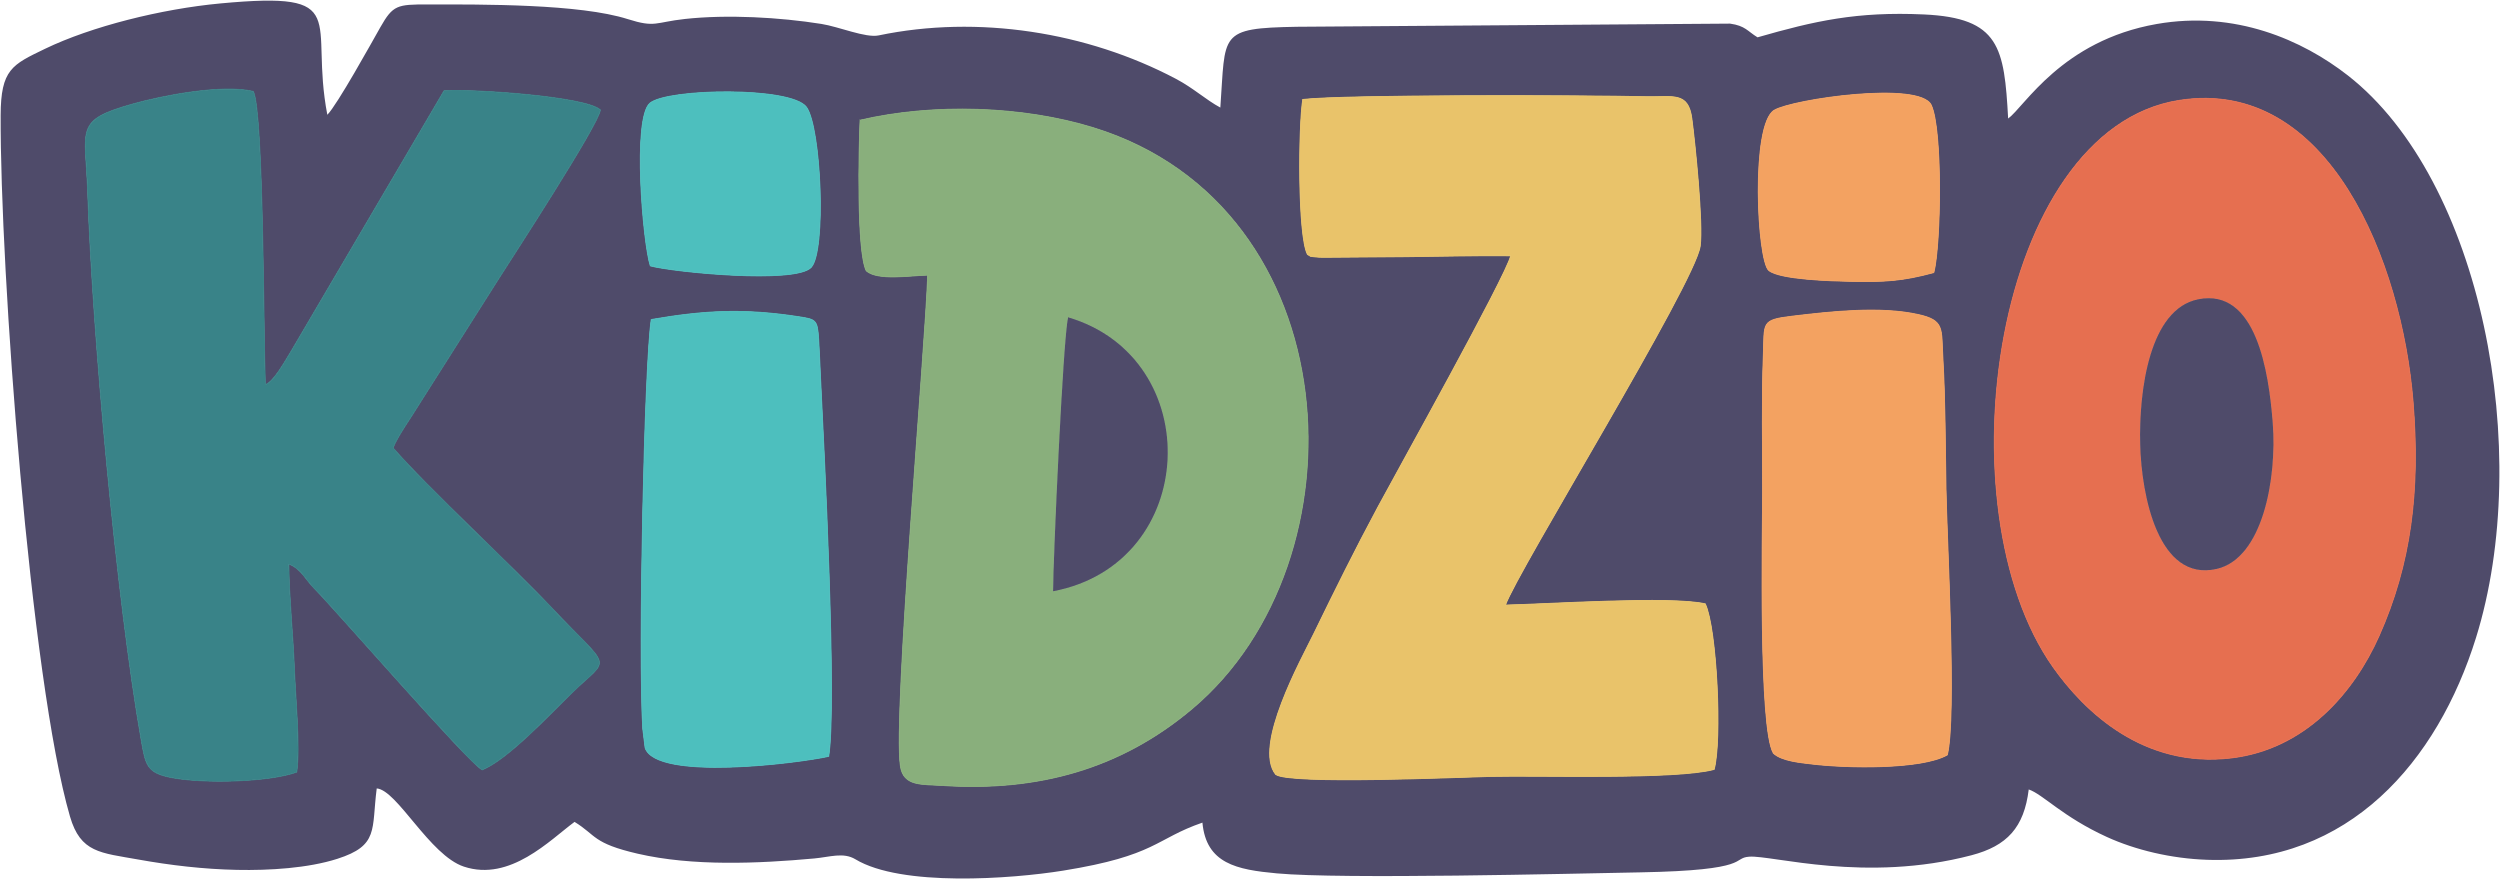 <?xml version="1.0" encoding="UTF-8"?>
<svg id="Layer_2" data-name="Layer 2" xmlns="http://www.w3.org/2000/svg" xmlns:xlink="http://www.w3.org/1999/xlink" viewBox="0 0 1356.7 477.09">
  <defs>
    <style>
      .cls-1 {
        fill: #398388;
      }

      .cls-1, .cls-2, .cls-3, .cls-4, .cls-5, .cls-6, .cls-7, .cls-8 {
        stroke-width: 0px;
      }

      .cls-1, .cls-3, .cls-4, .cls-5, .cls-6, .cls-7, .cls-8 {
        fill-rule: evenodd;
      }

      .cls-9 {
        stroke: #f3a261;
      }

      .cls-9, .cls-2, .cls-10, .cls-11, .cls-12, .cls-13, .cls-14 {
        fill: none;
      }

      .cls-9, .cls-10, .cls-11, .cls-12, .cls-13, .cls-14 {
        stroke-miterlimit: 2.61;
        stroke-width: .5px;
      }

      .cls-15 {
        clip-path: url(#clippath);
      }

      .cls-3 {
        fill: #e66f50;
      }

      .cls-4 {
        fill: #e9c36a;
      }

      .cls-5 {
        fill: #4dbfbe;
      }

      .cls-10 {
        stroke: #4dbfbe;
      }

      .cls-11 {
        stroke: #e9c36a;
      }

      .cls-6 {
        fill: #4f4b6a;
      }

      .cls-12 {
        stroke: #e66f50;
      }

      .cls-7 {
        fill: #89af7c;
      }

      .cls-8 {
        fill: #f3a261;
      }

      .cls-13 {
        stroke: #89af7c;
      }

      .cls-14 {
        stroke: #398388;
      }
    </style>
    <clipPath id="clippath">
      <rect class="cls-2" width="1356.7" height="477.09"/>
    </clipPath>
  </defs>
  <g id="Layer_1-2" data-name="Layer 1">
    <g class="cls-15">
      <path class="cls-6" d="M177.63,62.27C167.66,10.22,192.07-4.88,119.71,1.85,87.54,4.84,49.63,14.34,24.45,26.48,6.52,35.13.45,37.66.35,62.57.01,146.78,16.48,369.05,37.98,443.09c5.73,19.71,16.51,19.67,37.15,23.37,17.41,3.12,35.23,5.23,53.46,5.61,17.68.37,38.62-.93,54.46-6,22.67-7.26,18.5-15.77,21.39-38.21,11.11.89,28.72,36.27,47.3,42.44,25.09,8.33,46.7-14.45,60.06-24.28,11.91,7.3,9.67,11.57,34.28,17.27,29.82,6.9,65.42,5.36,95.81,2.58,8.45-.77,15.78-3.51,22.32.44,24.95,15.06,84.67,10.69,112.78,6.16,50.58-8.15,49.82-17.17,75.54-26.05,2.05,22.25,18.61,25.54,40.34,27.54,35.43,3.26,158.79.16,197.32-.55,61.05-1.12,49.41-7.85,59.13-8.51,12.42-.85,63.17,14.33,120.59-.78,19.26-5.07,28.52-15.04,31.04-35.7,7.73,2.62,18.37,14.83,42.39,25.78,15.58,7.11,35.01,11.73,54.43,12.4,76.83,2.65,124.99-53.35,145.9-120.5,31.4-100.85,3.23-248.33-69.52-305.14-24.71-19.3-61.28-35.38-103.76-27.93-51.59,9.05-71.78,44.94-80.61,51.3-2.13-38.55-4.59-54.62-45.74-56.49-36.44-1.66-59.25,3.52-90.27,12.42-5.47-3.34-6.61-6.28-14.91-7.44l-235.01,1.71c-42.97.77-38.67,3.52-41.6,43.85-7.88-4.23-14.51-10.54-24.21-15.65-48.11-25.38-107.39-34.75-161.23-23.51-7.07,1.47-21.48-4.71-31.04-6.23-22.71-3.61-51.08-5.21-74.1-2.69-16.24,1.78-15.93,4.86-30.98.08-26.09-8.3-78.56-7.98-108.61-7.97-16.47,0-18.8.27-25.65,12.34-4.67,8.23-23.42,42.15-28.8,47.55M161.04,418.99c-15.2,5.48-50.47,6.31-67.87,3.01-13.6-2.58-14.15-6.73-16.6-20.66-13.43-76.49-26.4-219.74-29.01-297.27-1.16-34.49-7.49-38.65,24.54-47.65,15.64-4.4,48.09-10.81,65.36-6.82,5.64,11.4,5.52,134.85,6.51,159.09,4.4-1.14,10.95-13.14,13.83-17.78L240.98,49.25c15.29-1.05,77,3.11,84.8,10.39-.45,7.31-48.07,80.43-55.79,92.59l-43.03,67.88c-3.69,6.21-11.4,16.83-13.66,22.97,18.7,21.54,64.53,63.89,85.94,86.63,33.13,35.17,32.08,25.86,11.11,46.29-12.14,11.83-34.7,36.1-48.67,41.78-7.34-3.64-79.85-87.15-91.1-98.44-4.72-4.74-7.1-10.64-13.85-13.28.16,18.58,2.31,37.99,3.02,56.73.59,15.29,3.21,42.21,1.28,56.2ZM893.13,52.47c14.72.34,23.02-2.98,25.01,11.83,1.82,13.59,6.21,57.15,4.54,69.22-2.79,20.19-99.5,176.87-105.69,194.83,23.36-.52,89.81-4.97,108.44-.66,6.34,13.31,9.12,74.44,4.81,89.85-20.62,5.62-94.55,3.16-121.25,3.8-16.59.4-109.35,4.5-116.68-1.07-12.39-15.41,14.12-62.88,20.7-76.42,11.73-24.12,22.1-45.05,34.79-68.72,10.57-19.7,69.3-124.94,72.04-136.33-18.95-.21-37.88.33-56.84.49l-41.45.31c-1.95.02-5.49.08-7.3-.16-4.5-.6-1.57.36-4.71-1.38-5.37-10.2-4.86-70.15-2.54-84.11,23.1-2.64,152.93-2.27,186.14-1.5ZM352.9,144.28c-3.97-12.16-9.82-80.28-.16-88.32,9.56-7.96,76.7-9.07,84.91,2.19,7.97,10.93,10.81,78.1,2.56,86.93-8.52,9.11-74.86,2.58-87.31-.8ZM1049.47,147.91c-17.15,4.62-26.61,5.18-45.47,4.77-9.56-.2-38.14-.93-44.11-5.91-6.36-5.3-9.89-79.3,2.96-86.95,9.99-5.95,79.04-15.97,85.2-2.76,6.17,13.22,5.3,75.34,1.41,90.85ZM466.74,65.22c39.74-9.26,88.28-7.79,126.86,4.17,139.27,43.18,148.72,234.71,53.53,315.07-38.82,32.78-83.84,45.21-135.6,41.81-11.23-.74-21.24.59-22.9-10.54-4.12-27.62,13.59-227.17,14.81-266.44-9.51.22-27.29,3.13-33.36-2.34-5.25-10.77-4.01-66.16-3.34-81.73ZM1182.59,54.47c81.44-12.8,120.84,88.23,126.92,163.44,3.93,48.61-1.09,88.2-18.47,127.24-13.63,30.63-39.97,61.42-80.22,66.19-47.46,5.63-79.54-25.11-96.62-49.29-61.24-86.7-32.27-291.76,68.38-307.58ZM962.36,408.74c-8.03-13.43-5.87-118.43-5.83-142.07.05-24.4-.54-49.68.39-73.97.68-17.71-1.47-19.04,15.74-21.1,20.82-2.5,47.56-5.48,68.24-.91,14.45,3.2,12.54,7.51,13.45,23.51,1.33,23.46,1.28,47.37,1.69,71.03.48,27.97,5.81,123.79.73,144.45-14.03,8.03-54.93,7.23-73.52,4.95-5.86-.72-16.33-1.54-20.9-5.87ZM353.42,173.4c28.81-4.98,50.3-6.1,80.06-1.52,9.22,1.42,10.07,1.67,10.75,11.62.43,6.28.63,13.06.96,19.58,2.06,40.86,9.05,179.36,4.53,207.38-16.49,3.68-93.41,13.45-99.63-4.62l-1.29-10.45c-2.46-40.78.91-198.25,4.62-221.99Z"/>
      <path class="cls-1" d="M161.04,418.99c1.93-13.98-.7-40.91-1.28-56.2-.72-18.75-2.86-38.15-3.02-56.73,6.75,2.64,9.12,8.54,13.85,13.28,11.25,11.28,83.77,94.79,91.1,98.44,13.96-5.69,36.53-29.95,48.67-41.78,20.96-20.43,22.01-11.12-11.11-46.29-21.41-22.73-67.23-65.09-85.94-86.63,2.26-6.14,9.97-16.75,13.66-22.97l43.03-67.88c7.72-12.16,55.34-85.28,55.79-92.59-7.8-7.28-69.51-11.44-84.8-10.39l-83.17,141.66c-2.88,4.64-9.43,16.64-13.83,17.78-.99-24.24-.88-147.69-6.51-159.09-17.27-3.99-49.72,2.42-65.36,6.82-32.03,9-25.7,13.16-24.54,47.65,2.61,77.53,15.59,220.78,29.01,297.27,2.45,13.93,3,18.07,16.6,20.66,17.4,3.31,52.66,2.47,67.87-3.01Z"/>
      <path class="cls-14" d="M161.04,418.99c1.93-13.98-.7-40.91-1.28-56.2-.72-18.75-2.86-38.15-3.02-56.73,6.75,2.64,9.12,8.54,13.85,13.28,11.25,11.28,83.77,94.79,91.1,98.44,13.96-5.69,36.53-29.95,48.67-41.78,20.96-20.43,22.01-11.12-11.11-46.29-21.41-22.73-67.23-65.09-85.94-86.63,2.26-6.14,9.97-16.75,13.66-22.97l43.03-67.88c7.72-12.16,55.34-85.28,55.79-92.59-7.8-7.28-69.51-11.44-84.8-10.39l-83.17,141.66c-2.88,4.64-9.43,16.64-13.83,17.78-.99-24.24-.88-147.69-6.51-159.09-17.27-3.99-49.72,2.42-65.36,6.82-32.03,9-25.7,13.16-24.54,47.65,2.61,77.53,15.59,220.78,29.01,297.27,2.45,13.93,3,18.07,16.6,20.66,17.4,3.31,52.66,2.47,67.87-3.01Z"/>
      <path class="cls-7" d="M466.74,65.22c-.67,15.57-1.91,70.96,3.34,81.73,6.07,5.47,23.85,2.57,33.36,2.34-1.22,39.27-18.93,238.82-14.81,266.44,1.66,11.13,11.67,9.8,22.9,10.54,51.76,3.4,96.77-9.04,135.6-41.81,95.19-80.36,85.74-271.88-53.53-315.07-38.58-11.96-87.12-13.44-126.86-4.17ZM571.47,320.89c.14-19.11,5.36-135.94,8.14-148.72,75.31,22.08,71.48,133.69-8.14,148.72Z"/>
      <path class="cls-13" d="M466.74,65.22c-.67,15.57-1.91,70.96,3.34,81.73,6.07,5.47,23.85,2.57,33.36,2.34-1.22,39.27-18.93,238.82-14.81,266.44,1.66,11.13,11.67,9.8,22.9,10.54,51.76,3.4,96.77-9.04,135.6-41.81,95.19-80.36,85.74-271.88-53.53-315.07-38.58-11.96-87.12-13.44-126.86-4.17ZM571.47,320.89c.14-19.11,5.36-135.94,8.14-148.72,75.31,22.08,71.48,133.69-8.14,148.72Z"/>
      <path class="cls-4" d="M706.99,53.96c-2.32,13.96-2.83,73.91,2.54,84.11,3.14,1.74.21.78,4.71,1.38,1.81.24,5.36.17,7.3.16l41.45-.31c18.96-.16,37.89-.71,56.84-.49-2.73,11.39-61.47,116.62-72.04,136.33-12.69,23.67-23.05,44.59-34.79,68.72-6.58,13.54-33.09,61.01-20.7,76.42,7.33,5.56,100.08,1.46,116.68,1.07,26.71-.64,100.63,1.82,121.25-3.8,4.31-15.42,1.53-76.54-4.81-89.85-18.64-4.31-85.08.15-108.44.66,6.19-17.96,102.9-174.65,105.69-194.83,1.67-12.07-2.72-55.63-4.54-69.22-1.98-14.81-10.29-11.49-25.01-11.83-33.22-.77-163.04-1.15-186.14,1.5Z"/>
      <path class="cls-11" d="M706.99,53.96c-2.32,13.96-2.83,73.91,2.54,84.11,3.14,1.74.21.78,4.71,1.38,1.81.24,5.36.17,7.3.16l41.45-.31c18.96-.16,37.89-.71,56.84-.49-2.73,11.39-61.47,116.62-72.04,136.33-12.69,23.67-23.05,44.59-34.79,68.72-6.58,13.54-33.09,61.01-20.7,76.42,7.33,5.56,100.08,1.46,116.68,1.07,26.71-.64,100.63,1.82,121.25-3.8,4.31-15.42,1.53-76.54-4.81-89.85-18.64-4.31-85.08.15-108.44.66,6.19-17.96,102.9-174.65,105.69-194.83,1.67-12.07-2.72-55.63-4.54-69.22-1.98-14.81-10.29-11.49-25.01-11.83-33.22-.77-163.04-1.15-186.14,1.5Z"/>
      <path class="cls-3" d="M1182.59,54.47c-100.65,15.82-129.62,220.88-68.38,307.58,17.08,24.17,49.16,54.92,96.62,49.29,40.25-4.77,66.58-35.56,80.22-66.19,17.38-39.04,22.4-78.63,18.47-127.24-6.08-75.21-45.49-176.24-126.92-163.44ZM1192.9,162.41c31.45-6.28,38.32,39.09,40.49,67.25,2.31,30.01-5.42,73.4-30.44,79.11-31.79,7.25-40.79-40.03-41.52-67.23-.8-29.96,5.1-73.85,31.47-79.12Z"/>
      <path class="cls-12" d="M1182.59,54.47c-100.65,15.82-129.62,220.88-68.38,307.58,17.08,24.17,49.16,54.92,96.62,49.29,40.25-4.77,66.58-35.56,80.22-66.19,17.38-39.04,22.4-78.63,18.47-127.24-6.08-75.21-45.49-176.24-126.92-163.44ZM1192.9,162.41c31.45-6.28,38.32,39.09,40.49,67.25,2.31,30.01-5.42,73.4-30.44,79.11-31.79,7.25-40.79-40.03-41.52-67.23-.8-29.96,5.1-73.85,31.47-79.12Z"/>
      <path class="cls-8" d="M962.36,408.74c4.57,4.33,15.04,5.15,20.9,5.87,18.58,2.28,59.48,3.08,73.52-4.95,5.08-20.65-.25-116.47-.73-144.45-.41-23.65-.36-47.57-1.69-71.03-.91-15.99,1.01-20.31-13.45-23.51-20.68-4.57-47.42-1.58-68.24.91-17.21,2.06-15.06,3.39-15.74,21.1-.93,24.29-.34,49.57-.39,73.97-.05,23.64-2.2,128.64,5.83,142.07Z"/>
      <path class="cls-9" d="M962.36,408.74c4.57,4.33,15.04,5.15,20.9,5.87,18.58,2.28,59.48,3.08,73.52-4.95,5.08-20.65-.25-116.47-.73-144.45-.41-23.65-.36-47.57-1.69-71.03-.91-15.99,1.01-20.31-13.45-23.51-20.68-4.57-47.42-1.58-68.24.91-17.21,2.06-15.06,3.39-15.74,21.1-.93,24.29-.34,49.57-.39,73.97-.05,23.64-2.2,128.64,5.83,142.07Z"/>
      <path class="cls-5" d="M353.42,173.4c-3.71,23.75-7.08,181.21-4.62,221.99l1.29,10.45c6.21,18.08,83.13,8.3,99.63,4.62,4.52-28.02-2.47-166.52-4.53-207.38-.33-6.52-.53-13.31-.96-19.58-.68-9.95-1.53-10.2-10.75-11.62-29.76-4.59-51.25-3.46-80.06,1.52Z"/>
      <path class="cls-10" d="M353.42,173.4c-3.71,23.75-7.08,181.21-4.62,221.99l1.29,10.45c6.21,18.08,83.13,8.3,99.63,4.62,4.52-28.02-2.47-166.52-4.53-207.38-.33-6.52-.53-13.31-.96-19.58-.68-9.95-1.53-10.2-10.75-11.62-29.76-4.59-51.25-3.46-80.06,1.52Z"/>
      <path class="cls-8" d="M1049.47,147.91c3.89-15.51,4.76-77.63-1.41-90.85-6.17-13.21-75.22-3.19-85.2,2.76-12.85,7.65-9.32,81.65-2.96,86.95,5.97,4.98,34.55,5.71,44.11,5.91,18.86.4,28.32-.15,45.47-4.77Z"/>
      <path class="cls-9" d="M1049.47,147.91c3.89-15.51,4.76-77.63-1.41-90.85-6.17-13.21-75.22-3.19-85.2,2.76-12.85,7.65-9.32,81.65-2.96,86.95,5.97,4.98,34.55,5.71,44.11,5.91,18.86.4,28.32-.15,45.47-4.77Z"/>
      <path class="cls-5" d="M352.9,144.28c12.44,3.38,78.79,9.91,87.31.8,8.26-8.83,5.42-76-2.56-86.93-8.21-11.26-75.35-10.15-84.91-2.19-9.66,8.04-3.81,76.16.16,88.32Z"/>
      <path class="cls-10" d="M352.9,144.28c12.44,3.38,78.79,9.91,87.31.8,8.26-8.83,5.42-76-2.56-86.93-8.21-11.26-75.35-10.15-84.91-2.19-9.66,8.04-3.81,76.16.16,88.32Z"/>
      <path class="cls-6" d="M1192.9,162.41c-26.37,5.27-32.27,49.16-31.47,79.12.73,27.2,9.73,74.48,41.52,67.23,25.02-5.7,32.75-49.1,30.44-79.11-2.17-28.16-9.03-73.53-40.49-67.25"/>
      <path class="cls-6" d="M571.47,320.89c79.63-15.03,83.45-126.64,8.14-148.72-2.78,12.78-8,129.61-8.14,148.72"/>
    </g>
  </g>
</svg>